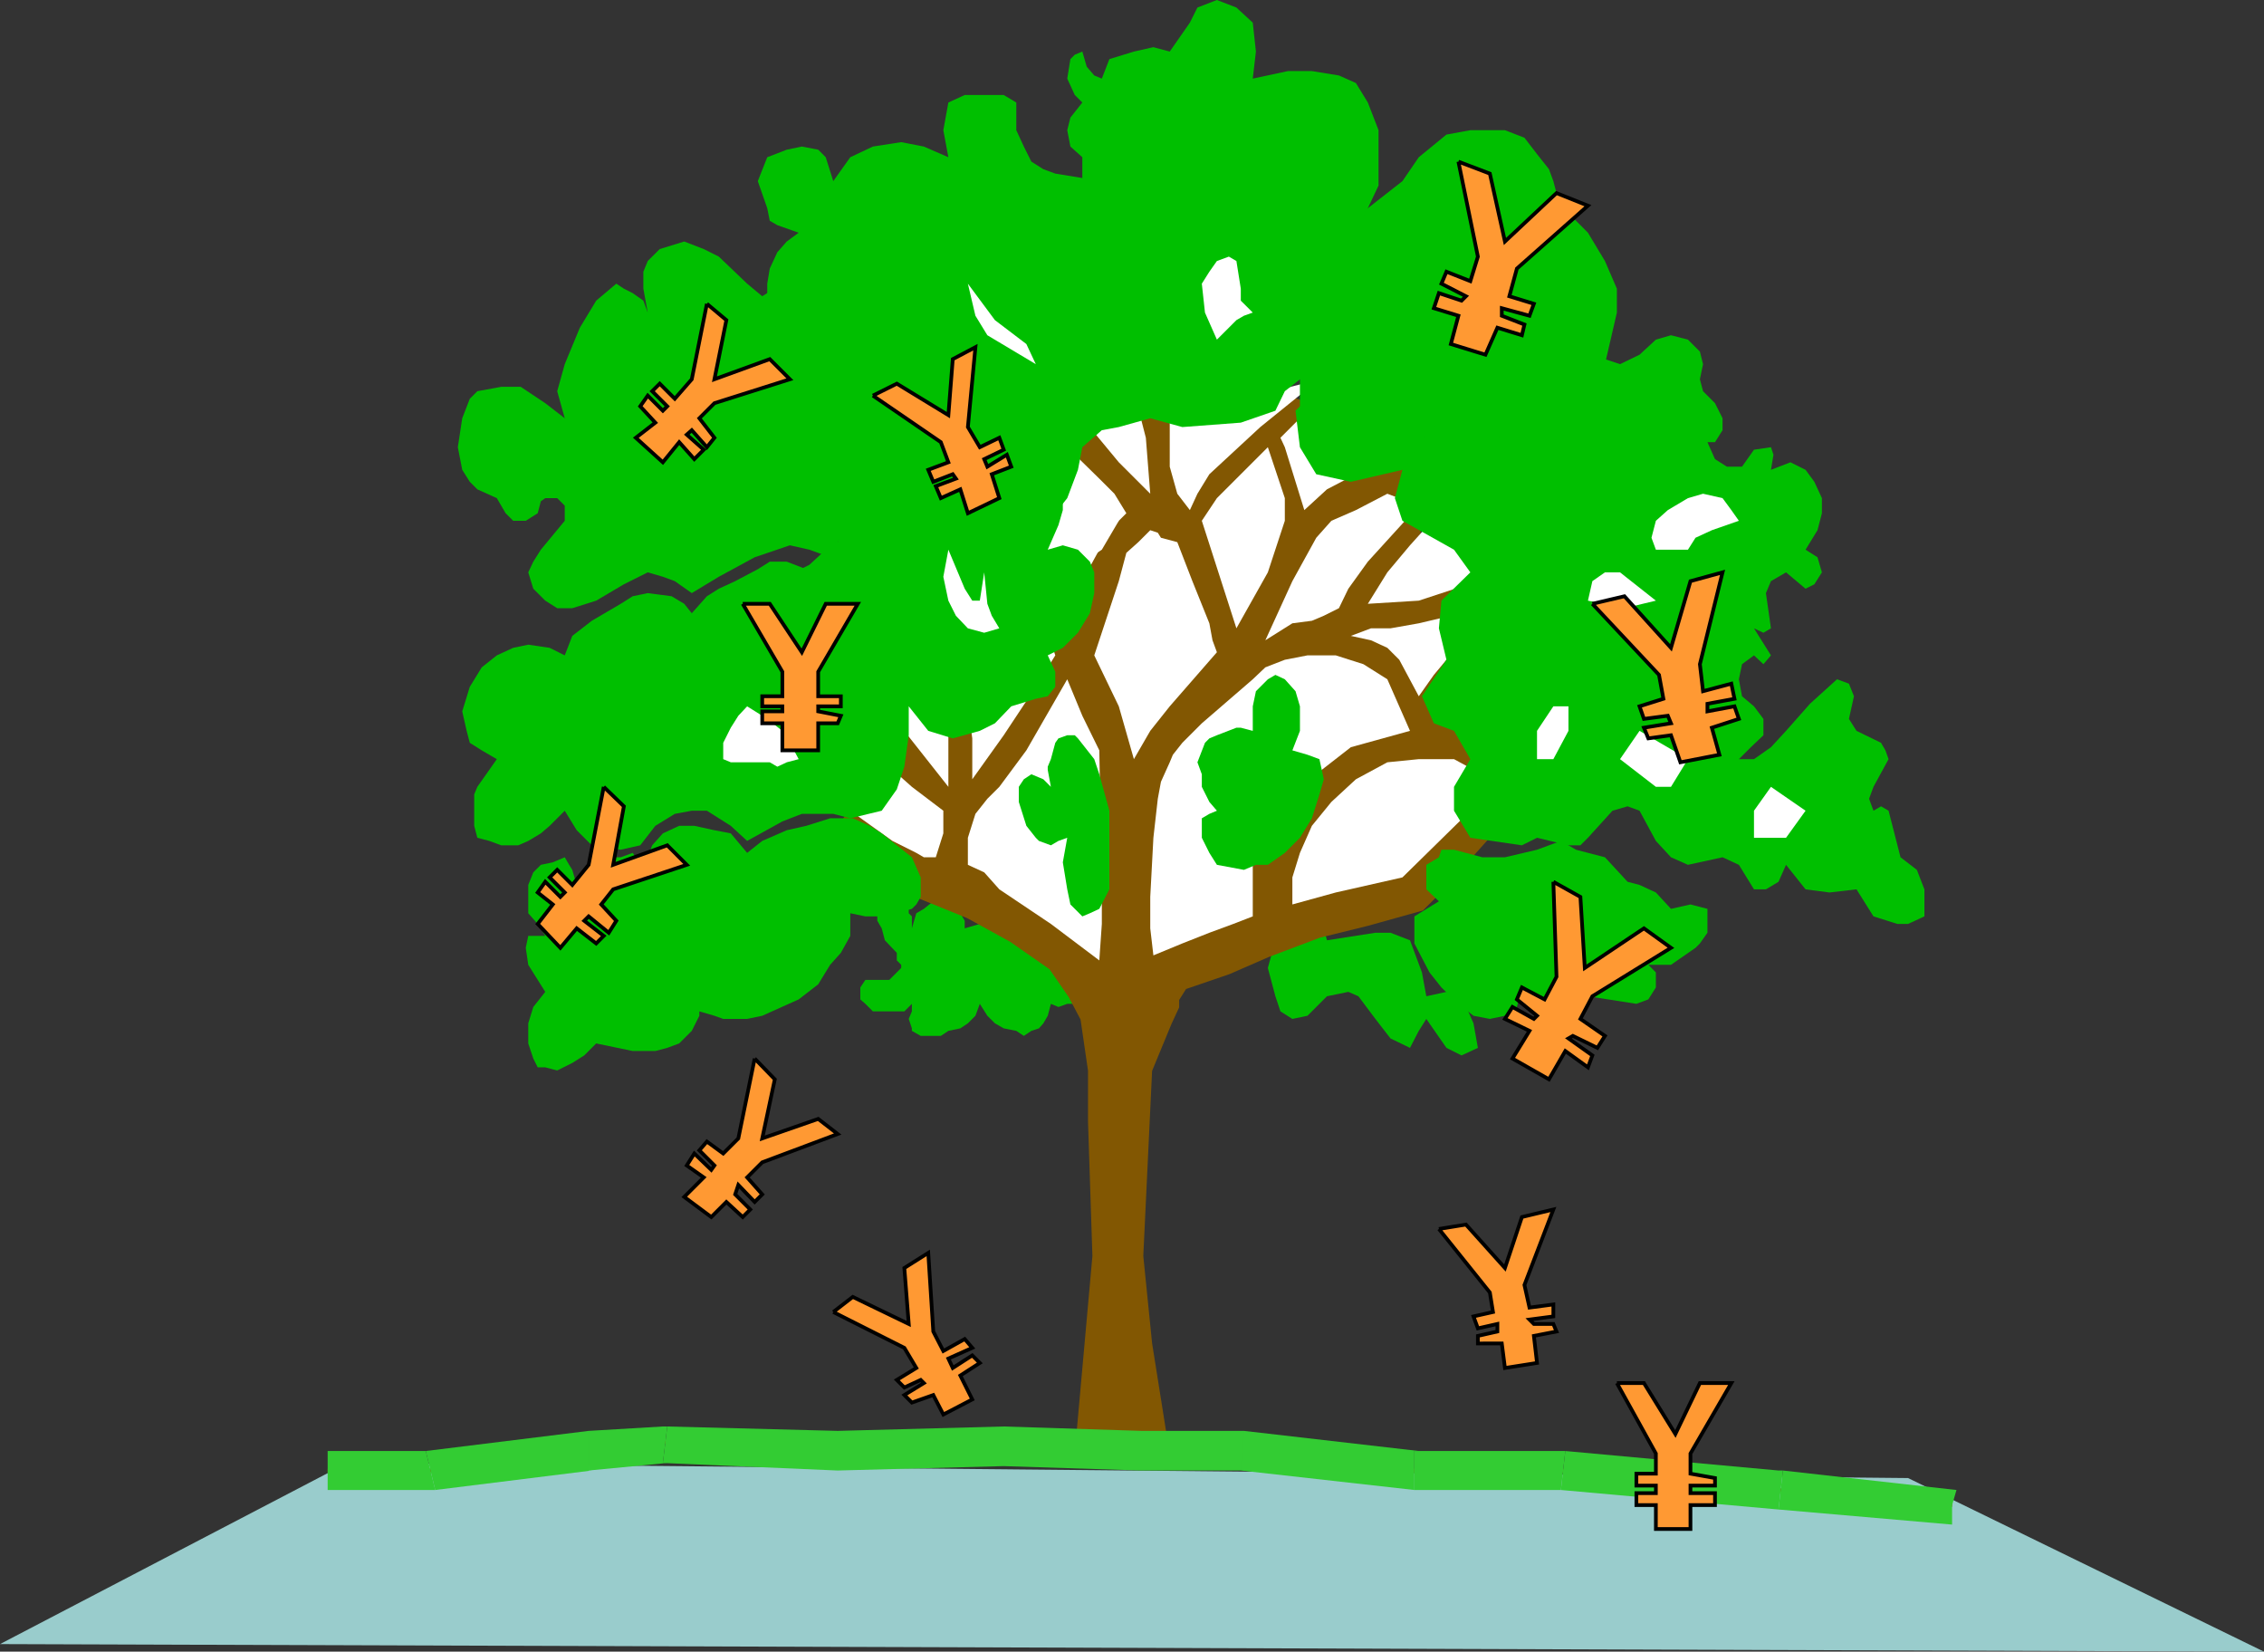 <svg xmlns="http://www.w3.org/2000/svg" width="360" height="262.602"><rect width="100%" height="100%" fill="#333333" stroke="none"/><path fill="#9cc" d="m55.203 232.602 248.2 2.398L360 262.602 0 261.398l55.203-28.796"/><path fill="#00bf00" d="m207.902 145.7 2.598 1.902.5 1.898 7.703-1.2h2.399l3.101 1.2 1.899 5.102.699 3.796L230 157.7l2.402.7 1.899 4.3.699 3.903-2.598 1.199-2.402-1.2-3.2-4.601-1.198 1.898-1.399 2.704-3.101-1.5-2.399-3.102-2.703-3.602-1.598-.699-3.402.7-3.098 3.101-2.402.5-1.898-1.2-.801-2.402-1.2-4.5 1.2-4.398 5.101-3.8m-48.3.697-3.801.5-2.399.704v-1.204l-.699-1.199-.703-1.398-1.2-.5h-2.398l-1.5 1.199-1.199.7-.703 2.402v-1.903l-.5-.5v-.699l-1.2-.7-1.398-.5h-1.699l-.703.5v2.598l.703 1.204.5 1.898 1.899 2v1.2l.699.698v.5l-.7.704-1.199 1.199h-3.8L136.8 157v1.898l.8.704 1.2 1.199h5l1.199-1.2v1.2l-.5 1.199.5 1.5v.398l1.402.801h3.2l1.199-.8 1.902-.399 1.2-.8 1.199-1.2.699-1.898 1.2 1.898 1.203 1.2 1.399.8 2 .398 1.199.801 1.199-.8 1.203-.399.7-.8.699-1.2.5-1.898 1.199.5 1.402-.5h1.7l1.398-1.204L174 157v-3.602l-.7-.699-1.198-2-.7-1.199-1.699-1.2-1.902-.698-3.801-1.204h-4.398"/><path fill="#825702" stroke="#825702" stroke-miterlimit="10" stroke-width=".59" d="m171.402 228.7 2.598-29-.7-21.4v-8.1l-1.198-8.2-1.899-3.602-3.101-4.5-6.301-4.398-6.899-3.8-10.601-4.302-8.098-3.898-2.703-4.3 5.102-8.098 3.101-8.903 5-3.898h8.2l10.8-12.403L167.102 91v-8.2l2.601-8.1 5.5-12.5 13.2-4.302L214.8 66.5l5.8 4.602 5 8.097v8.2L233.8 91l-2.598 13.2v3.8l-2.402 4.3 10.5-4.3v4.3l-10.5 3.9h7.402L247 120.7v8.198l-8.2 1.704-6.898 7.699-2.699 3.097-3.101 3.102-8.602 2.398-7.7 1.903-8.198 3.097-6.2 2.704-7 2.398-1.199 1.898v1.204L186 162.699l-3.098 7.5-1.402 29.5 1.402 13.903 2.399 15.097h-13.899"/><path fill="#fff" d="m135.203 128.898 6.7 4.801 3.8 1.903 1.2.699h1.898L150 132.5v-3.602l-5-3.796-3.598-3.204-.699-1.199-1.203-1.398-1.898 1.398-2.399 8.2m23.699 12.499 8.2 5.5 7.699 5.801.402-5.8v-5.5l-.402-22.098-2.7-5.5-2.398-5.801-6.5 11.3-4.3 5.802L157 127l-1.898 2.398-1.2 3.801v4.301l2.598 1.2 2.402 2.698M140.703 112.3l10.098 12.802V112.3zm13.199 0 .7 5.098v6.5l5-7 5.101-7.699 3.098-5-1.2-3.597-1.398-3.102-11.3 14.8M164 87.398 169.703 91l5.5-3.602 2.7-4.597-5.801-8.102-5-3.597v8.097L162 81.102l2 6.296"/><path fill="#fff" d="m167.102 87.398 1.199 5.5 1.902 6.204 1.2-5.5 3.398-6.204 1.601-3.097 2.7-2.7-1.899-3.101-2.402-2.398-5.098-5-2.601 16.296m5-20.898 5.8 7 5 5-.699-8.898-1.902-7.403-2.399 4.301h-5.8M186 74.2l1.203 4.3 2 2.602 1.2-2.602 1.898-3.102 8.101-7.5 9.399-7.597-16.301 4.3L186 66.5v7.7m-12 30 3.902 8.1 2.399 8.4 2.601-4.5 3.098-3.9 7.5-8.6-.7-1.9-.5-2.698-2.698-6.704-2.399-6.199-2.601-.699-.5-.8-1.2-.4L181 86.2l-1.898 1.698-1.2 4.5L174 104.2m17.102-21.4 5.5 17.098 5-8.898 2.699-8.2v-3.6l-2.7-8.098-8.101 8.097-2.398 3.602m12.5-13.199.699 1.5 3.101 10L211 77.8l4.602-2.403-7-10.796-5 5m22 10.797-5-1.898-5 2.602-3.899 1.699-2.402 2.699-3.801 6.898-4.297 9.403 4.297-2.7 3.102-.402 1.898-.8 2.402-1.2 1.5-3.097L217.5 89.3l8.102-8.903M217.5 96l3.102-5 3.601-4.3 4.598-5.098L239.3 91l-13.7 4.5-8.101.5m-2.699 5.102 3.2.699 2.602 1.199 1.898 1.898 3.102 5.801 2.398-3.398 2-2.403 1.902-2.398-1.199-4.602-5.101 1.204-4.5.796H218l-3.2 1.204M199.203 108l2-1.898 3.098-1.204 3.601-.699h4.5l4.399 1.403 3.8 2.398 3.602 8.2-9.402 2.6-8.098 6.302-2.402 8.097-2.7-4.3-2.398 4.3v12.5l-3.101 1.2-3.801 1.402L188 150l-4.598 1.898-.5-4.296v-5l.5-9.403.7-6.199.5-2.7 1.398-3.1.5-1.2 1.5-1.898 3.102-3.102 8.101-7"/><path fill="#fff" d="M206.703 135.602 205.5 139.5v4.3l6.902-1.902L223 139.5l10.8-10.602 5.5-3.796-8.097-4.403h-5.601l-5 .5-5 2.7-3.899 3.601-3.101 3.8-1.899 4.302"/><path fill="#00bf00" d="m199.203 116.2-1.902-.5h-.7l-3.101 1.198-1.2.5-.698.704-1.2 3.097.7 1.903v2l1.199 2.398 1.199 1.398-1.2.5-1.198.704v3.097l1.199 2.403 1.199 1.898 4.3.8 1.903-.8h1.899l2.699-1.898 2.402-2.403 1.899-3.097 1.199-3.801.699-2.403-.7-3.199-1.898-.699-2.402-.7 1.203-3.1v-3.9l-.703-2.402-1.7-1.898-1.5-.7-1.198.7-1.899 1.898-.5 2.403v3.898M228.8 143.3l-3.898 2.4v4.3l2.399 4.602 1.902 2.398 2.7 2.602 2.398 1.898 2.601.5 2.399-.5H240l1.203-1.398L242 157l1.203.7.7 1.198.5 2.602 1.199-1.898L247.5 157h2.602l2.398 1.398 7.703 1.204 1.899-.704L263.3 157v-2.398l-1.2-1.204h3.602l3.899-2.699.699-.699 1.199-1.7v-3.8l-2.7-.7-3.097.7-2.402-2.602-2.598-1.199-1.902-.5-3.598-3.898-4.601-1.2-2.399-1.402-3.8 1.403-5.102 1.199h-3.598l-4.5-1.2h-2l-.402 1.2-2 1.199v3.898l2 1.903m-82.398-3.801L145 136.3l-2.398-1.902-2.399-1.898-1.902-1.2-2.7-1.198H132l-3.797 1.199-3.101.699-3.899 1.7-2.402 1.902-2.598-3.102-2.601-.5-3.2-.7H108l-2.598 1.2-1.699 1.898-.703 1.903h-1.898l-.5-.7-1.899.7H97.5l-1.898 2.398-.801 2-1.899.7-1.199-.7-.703-2.398-.5-.801-.7-1.2-1.898.802L86 137.5l-1.2 1.2-.8 2v4.5l1.5 1.698 1.203 1.903H84l-.398 1.898.398 2.7 2.703 4.3-1.902 2.403-.801 2.597v3.2l.8 2.402.7 1.398h1.203l1.899.5L91 169l1.902-1.2 1.899-1.902 5.8 1.204h3.602l1.899-.5 1.898-.704 2-2 1.203-2.398v-.7l2.399.7 1.398.5h3.8l2.403-.5 5.797-2.602 3.102-2.398 1.898-3.102 1.703-1.898 1.5-2.7v-3.6l2.399.5h3.101l1.899-.5 2.398-.7.703-.7.7-1.198V139.5"/><path fill="#00bf00" d="m143.8 121.898-1.198 3.602-2.399 3.398-5 1.204-2.703-.704h-5l-3.098 1.204-5.601 3.097-2.598-2.398-3.8-2.403H110l-2.7.5-3.097 1.903-2.402 3.097-3.098.704-4.601-.704L91.703 132l-1.902-3.102-2.399 2.403L86 132.5l-2 1.2-1.598.698h-2.699l-1.902-.699-1.899-.5-.5-1.898v-5l.5-1.2L79 120.7l-2.398-1.398-1.899-1.2-.5-1.902-.703-3.097 1.203-3.903 1.899-3.097L79 104.199 81.602 103l2.398-.5 3.402.5 2.399 1.2L91 101.101l3.102-2.403L98.703 96l1.899-1.2 2.398-.5 3.8.5 2 1.2 1.2 1.5 2.402-2.7 1.899-1.198 2.601-1.204L120.5 90.5l1.902-1.2h2.7l3.101 1.2 1.2.5 6.199 8.898 2 4.301L143.8 108l.699 4.3v4.598l-.7 5"/><path fill="#00bf00" d="m114.3 91.7-4.3 2.6-2.7-1.902-1.898-.699L103 91l-3.797 1.898-4.402 2.602L91 96.7h-2.398l-1.899-1.2-1.902-1.898L84 91l.8-1.7 1.2-1.902 3.8-4.597v-2.403L88.603 79.2h-1.899l-.703.5-.5 1.903-1.898 1.199h-2l-1.2-1.2L79 79.2l-3.098-1.398-1.199-1.2L73.5 74.7l-.7-3.597.7-4.602 1.203-3.102 1.2-1.199 3.8-.699h3.098l3.902 2.602 3.098 2.398-1.2-4.3 1.2-4.302 2.402-5.796 2.598-4.301L98 45.1l1.203.797 1.399.704L102.3 47.8l.699 1.898-.7-3.8v-2.7l.7-1.699 1.902-1.898 3.899-1.204 3.101 1.204L114.3 40.8l4.5 4.3 2.402 2 3.2-2L132.5 54v12.5l2.703 8.2.399 6.902-3.602 7-3.297-1.204-3.101-.699L120 88.602l-5.7 3.097"/><path fill="#00bf00" d="m137.602 82.8-8.2-3.6L127 71.101v-8.903l2.402-4.3-5-3.899L122 49.7v-4.598l.402-2.403 1.2-2.597 1.5-1.704L127 37l-3.398-1.2-1.2-.698-.402-2-1.5-4.301L122 25l3.102-1.2 2.398-.5 2.602.5L131.3 25l1.199 3.8 2.703-3.8 3.598-1.7 4.5-.698 3.601.699 3.9 1.699-.801-4.3.8-4.4 2.602-1.198h6.2l2 1.199v4.398l1.199 2.602L164 25.699l1.902 1.2 1.899.703 4.3.699 3.102 4.8 5.098 8.399 2.601 8.2 5.5 12.5-5.5 4.3-5 1.398-2.699.5-3.101 2.704-.7 3.597-1.699 4.5-1.902 2.403-3.098 1.199h-27.101"/><path fill="#00bf00" d="m144.5 71.102-3.797-2.704-3.902 2.704-2.399 3.597-1.199 3.801 1.2 4.3-1.2 3.4-1.902 1.198-2.598 2.403L126.301 91l2.402 4.5 5.7 4.398V108l5.097 4.3h5l3.102 3.9 3.898 1.198 4.3-1.199 2.403-1.199 2.598-2.7 3.902-1.198 1.899-.403 1.199-1.5v-2.398l-1.2-2.602L169 103l2.402-2.398 1.899-3.102.699-3.2V91l-.7-1.7-1.898-1.902L169 86.7l-2.398.7 1.698-3.9.699-2.398v-1.903l-8.2-4.5v-3.597l-2.597-4.602H144.5v4.602m30.703-26-3.101-3.602 3.101-4.5-3.101-3.898V25l-1.899-1.7-.5-2.6.5-2 1.899-2.4-1.2-1.198-1.199-2.602.5-3.102.7-.699 1.199-.5.699 2.403L174 12l1.203.5 1.2-3.102L180.3 8.2l3.101-.699 2.598.7 3.203-4.598 1.2-2.403L193.5 0l3.102 1.2 2.601 2.402.5 4.597-.5 4.301 5.598-1.2h3.8l4.301.7 2.7 1.2 1.898 3.1 1.703 4.4v8.8l-1.703 3.602V41.5l-2.7 8.2-5 8.198-5.5 4.301-1.5 3.102-5.5 1.898-9.3.7-5.098-1.399-2.601-8.602L177.902 54h-2.699v-8.898"/><path fill="#00bf00" d="M206.703 64.602V60.3L206 57.898l.703-8.199 5.7-4.597V41.5l5.097-8.398L223 28.8l2.602-3.8L230 21.398l3.8-.699h5.5l3.102 1.2 2 2.601 1.899 2.398.699 1.903.5 1.898-.5 2.403 3.102 1.5L252.5 37l2.703 4.5 1.899 4.398V49.7l-1.899 8.2-5.8 8.601-5 8.2H223l-8.2 1.902-5.5-1.204-2.597-4.296L206 65.3l.703-.7"/><path fill="#00bf00" d="m236.203 71.102-7.402-4.602L223 74.7l-1.2 4.5 1.2 3.6 8.203 4.598L233.801 91l-4.598 4.5-.402 4.398 1.199 5-3.898 5.801L228 115l3.203 1.2 2.598 4.5-2.598 4.402v3.796l2.598 4.301 8.199 1.2 2.402-1.2 5 1.2h1.899l1.199-1.2 3.902-4.3 2.399-.7 1.902.7 2.598 4.8 2.402 2.602 2.7 1.199 5.5-1.2 2.597 1.2 2.402 3.898h1.899l2-1.199L284 137.5l3.102 3.898 3.8.5 4.301-.5 2.7 4.301 3.8 1.2h1.7l2.597-1.2v-4.3l-1.2-3.098-2.597-2-1.902-7.403-1.2-.699-1.199.7-.699-1.899.7-1.898 2.398-4.403-.5-1.398-.7-1.2-3.898-1.902-1.203-1.898.8-3.602-.8-2-1.898-.699-4.301 3.898L284 116.2l-2.398 2.602-2.7 1.898H276.5l1.902-1.898 2-1.903v-2.597l-1.5-2L277 110.7l-.5-2.699.5-2.398 1.902-1.403 1.5 1.403 1.2-1.403-2.7-4.3 1.5.703 1.2-.704-.801-5.597.8-1.903L284 91l3.102 2.602 1.398-.704L289.703 91 289 88.602l-1.898-1.204L289 84.301l.703-2.7V79.2l-1.203-2.597-1.398-1.903-2.399-1.199-3.101 1.2.398-2.4-.398-1.198-2.7.398L277 74.2h-2.398l-1.899-1.2-1.203-2.7h1.203l1.2-1.902V66.5l-1.2-2.398-1.902-1.903-.5-1.898.5-2.403-.5-2L268.402 54l-2.699-.7-2.402.7-2.598 2.398-3.101 1.5-2.399-.796L252.5 54l-5.5 3.898V66.5h-5l-5.797 4.602"/><path fill="#fff" d="m127 120.7-1.398-2.598-1.2-1.903-2.402-1.898-3.2-2-1.398 1.5-1.199 1.898-1.203 2.403v2.597l1.203.5h6.2l1.199.7 1.5-.7 1.898-.5m26.402-27.097-2.601-6.204L150 91.7l.8 3.801 1.2 2.398 1.902 2 2.598.704 2.402-.704-1.199-2L157 96l-.5-5-.7 4.5h-1.198l-1.2-1.898m1.7-43.402-1.2-5.098 4.301 5.796 5 3.801 1.5 3.2L157 53.3l-1.898-3.102M193.5 54l-1.898-4.3-.5-4.598 1.199-1.903L193.5 41.5l1.902-.7 1.2.7.699 4.398v1.903l1.902 1.898-1.402.5-1.2.7L193.5 54m69.8 41.5-5 1.2-5.8-1.2.703-3.102 2-1.398h2.399l5.699 4.5m1.902-8.102h-1.902l-.7-1.898.7-2.7 1.902-1.698 3.2-1.903 2.398-.699 3.101.7 1.399 1.902L276.5 82.8l-4.297 1.5-2.601 1.199-1.2 1.898h-3.199M244.402 116.2v4.5H247l2.402-4.5v-3.9H247l-2.598 3.9m16.301 0-3.101 4.5 5.699 4.402h2.402l2.7-4.403-7.7-4.5M284 133.2l3.102-4.302-5.5-3.796-2.7 3.796v4.301H284"/><path fill="#00bf00" d="m172.102 145.7 1.199-.5 1.5-.7 1.601-3.102v-12.5l-1.601-5.796-.801-2.403-2.598-3.3-.5-.5h-1.199l-1.402.5-.5.703-.7 2.597-.5 1.2v.5l.5 2.703-1.199-1.204-1.902-.796-1.2.796-.8 1.204v2.398l1.203 3.8 1.5 1.9.5.5 1.899.698 1.199-.699 1.402-.5-.703 3.903.703 4.296.5 2.403 1.899 1.898"/><path fill="none" stroke="#825702" stroke-miterlimit="10" stroke-width=".59" d="M52.102 233.8h16.3l25.2-3.1 11.8-1.5 27.801 1.5 26.399-.802 21.898.801h15.8l27.602 3.102h23.301l34.598 3.097 27.601 2.403"/><path fill="#3c3" d="M67.703 230.7h.7-16.301v6.198h17.101-.8.8l-1.5-6.199"/><path fill="#3c3" d="m93.602 227.5-25.899 3.2 1.5 6.198 24.899-3.097h-.5V227.5"/><path fill="#3c3" d="M106.102 226.8h-.7l-11.8.7v6.3l12.5-1.198h-.7l.7-5.801h-.7.7"/><path fill="#3c3" d="m133.203 227.5-27.101-.7-.7 5.802 27.801 1.199V227.5m26.399-.7-26.399.7v6.3l26.399-.698V226.8m21.898.7-21.898-.7v6.302l21.898.699V227.5m16.3 0h-16.3v6.3h15.8l.5-6.3h-.5.5m27.102 3.2h.7l-27.801-3.2-.5 6.3 27.601 3.098V230.7"/><path fill="#3c3" d="M248.902 230.7h-24v6.198h23.301l.7-6.199h-.7.7"/><path fill="#3c3" d="M283.5 233.8h-.7l-33.898-3.1-.699 6.198L282.801 240l.699-6.2h-.7.7"/><path fill="#3c3" d="m310.402 239.3.7-2.402-27.602-3.097-.7 6.199 27.602 2.398v-3.097"/><path fill="#f93" stroke="#000" stroke-miterlimit="10" stroke-width=".59" d="m231.902 25.7 5 1.902 2.399 10.796L247.5 30.7l5 2-11.297 10L240 47.102l3.902 1.199-.699 1.898L238.801 49v1.2l3.601 1.402L242 53.3l-3.898-1.2-1.899 4.297-5.5-1.699 1.2-4.5L228 49l.8-2.398 3.602 1.199.7-.7-3.899-2L230 43.2l3.8 1.5 1.2-3.898-3.098-15.102M253.203 96l5.098-1.2 7.402 8.2 3.098-10.602L273.902 91l-3.601 14.602.5 4.296 4.5-1.199.5 2.403-4.301.796v1.204l4.3-.801.7 2-4.297 1.398 1.2 4.301-6.2 1.2-1.5-4.302-3.601.5-.7-1.699 4.301-.699-.5-1.2-3.8.5-.7-2 3.797-1.198-.7-3.801L253.204 96M247 140.2l4.3 2.402.7 11.296 9.402-6.296 4.301 3.097-12.5 7.7-1.902 3.601 3.902 2.7-1.203 1.902-3.898-1.903-.7.403 3.801 2.699-.703 1.898-3.598-2.597-2.601 4.5-5.801-3.301 2.703-4.403-3.902-1.898 1.199-1.898 3.402 1.898.5-.5-3.199-2.602L242 157l3.602 1.898 1.898-3.597-.5-15.102m-18.2 55.199 4.302-.699 6.199 6.903L242 193.5l5-1.2-4.598 12 .801 3.598 3.797-.5v1.903l-3.797.5.7.699H247l.5 1.2-3.598.698.5 4.301-5.101.801-.5-3.898H235v-1.204l3.102-.699V210.5l-3.102.7-.7-1.9 3.102-.698-.5-3.102-8.101-10.102m28.301 24.5h4.3l5 8.102 3.899-8.102h5l-6.5 11.204v3.199l3.902.699v1.2h-3.902v1.198h3.902v1.903h-3.902v3.8h-5.5v-3.8h-3.098v-1.903h3.098V236.2h-3.098v-1.898h3.098v-3.2l-6.2-11.203M118.102 96h4.3l5.098 7.7 3.8-7.7h5.102l-6.3 10.8v3.9h3.601v1.6h-3.601v.802l3.601.699-.5 1.199h-3.101v4.3h-5.7V115h-3.199v-1.898h3.2v-.801h-3.2v-1.602h3.2v-3.898L118.101 96M138.8 62.898 142.603 61l8.199 5 .699-8.898 3.602-1.903-1.2 12.7 1.899 3.203 3.101-1.5.7 1.898L156.5 73l.5 1.2 3.102-1.9.699 1.9-3.098 1.198 1.2 3.801-5 2.403-1.2-3.801-3.101 1.398-.801-1.898L152 76.1l-.5-.703-3.098 1.204-.8-1.903L150.8 73.5l-1.2-3.2-10.8-7.402M112.402 48.3l3.098 2.598-1.898 9.403 8.8-3.2 3.2 3.2-12 3.8-2.399 2.399 2.399 3.102-1.2 1.5L110 68.398l-.797.704 2.7 2.398-1.5 1.5L108 70.3l-2.598 3.2-4.3-3.898 3.101-2.403-2.402-2.597L103 62.898l2.402 2.403.7-.7-2.399-2.402 1.2-1.199 2.398 2.398L110 60.301l2.402-12M96 125.102l3.203 3.097L97.5 137.5l8.602-3.102 3.101 3.102-11.703 3.898-1.898 2.403L98 146.398l-1.2 1.903-3.198-2.602-.7.7L96 148.8l-1.2 1.2-3.097-2.398-2.601 3.097-3.602-3.8 2.402-3.098-2.402-1.903 1.203-1.699 2.399 2.403.699-.704-2.399-2.398 1.2-1.2L91 140.7l2.602-3.2L96 125.102m24 43.198 3.203 3.302-2 9.398 8.899-3.102 3.101 2.403-12 4.5-2.402 2.398 2.402 2.7-1.203 1.203-2.598-2.704-.5 1.5 2.399 2.403-1.2 1.199-2.601-2.398-2.398 2.398-4.301-3.2 3.101-3.1-2.699-1.9 1.2-1.902 2.699 2.602.5-.7-2.399-2.402 1.2-1.398 2.597 1.898 2.402-2.398L120 168.3m12.5 40.302 3.102-2.403 8.898 4.301-.7-8.898 3.802-2.403.8 12.5 1.598 3.102 3.402-1.903 1.2 1.403L150.8 216l.699 1.5 3.102-2 1.199 1.2-3.098 2 1.899 3.8-4.602 2.398-1.598-3.097L145 223l-1.2-1.2 3.102-1.902-.5-.5-2.601 1.204-1.2-1.204 3.102-1.898-1.902-3.2-11.301-5.698"/></svg>
